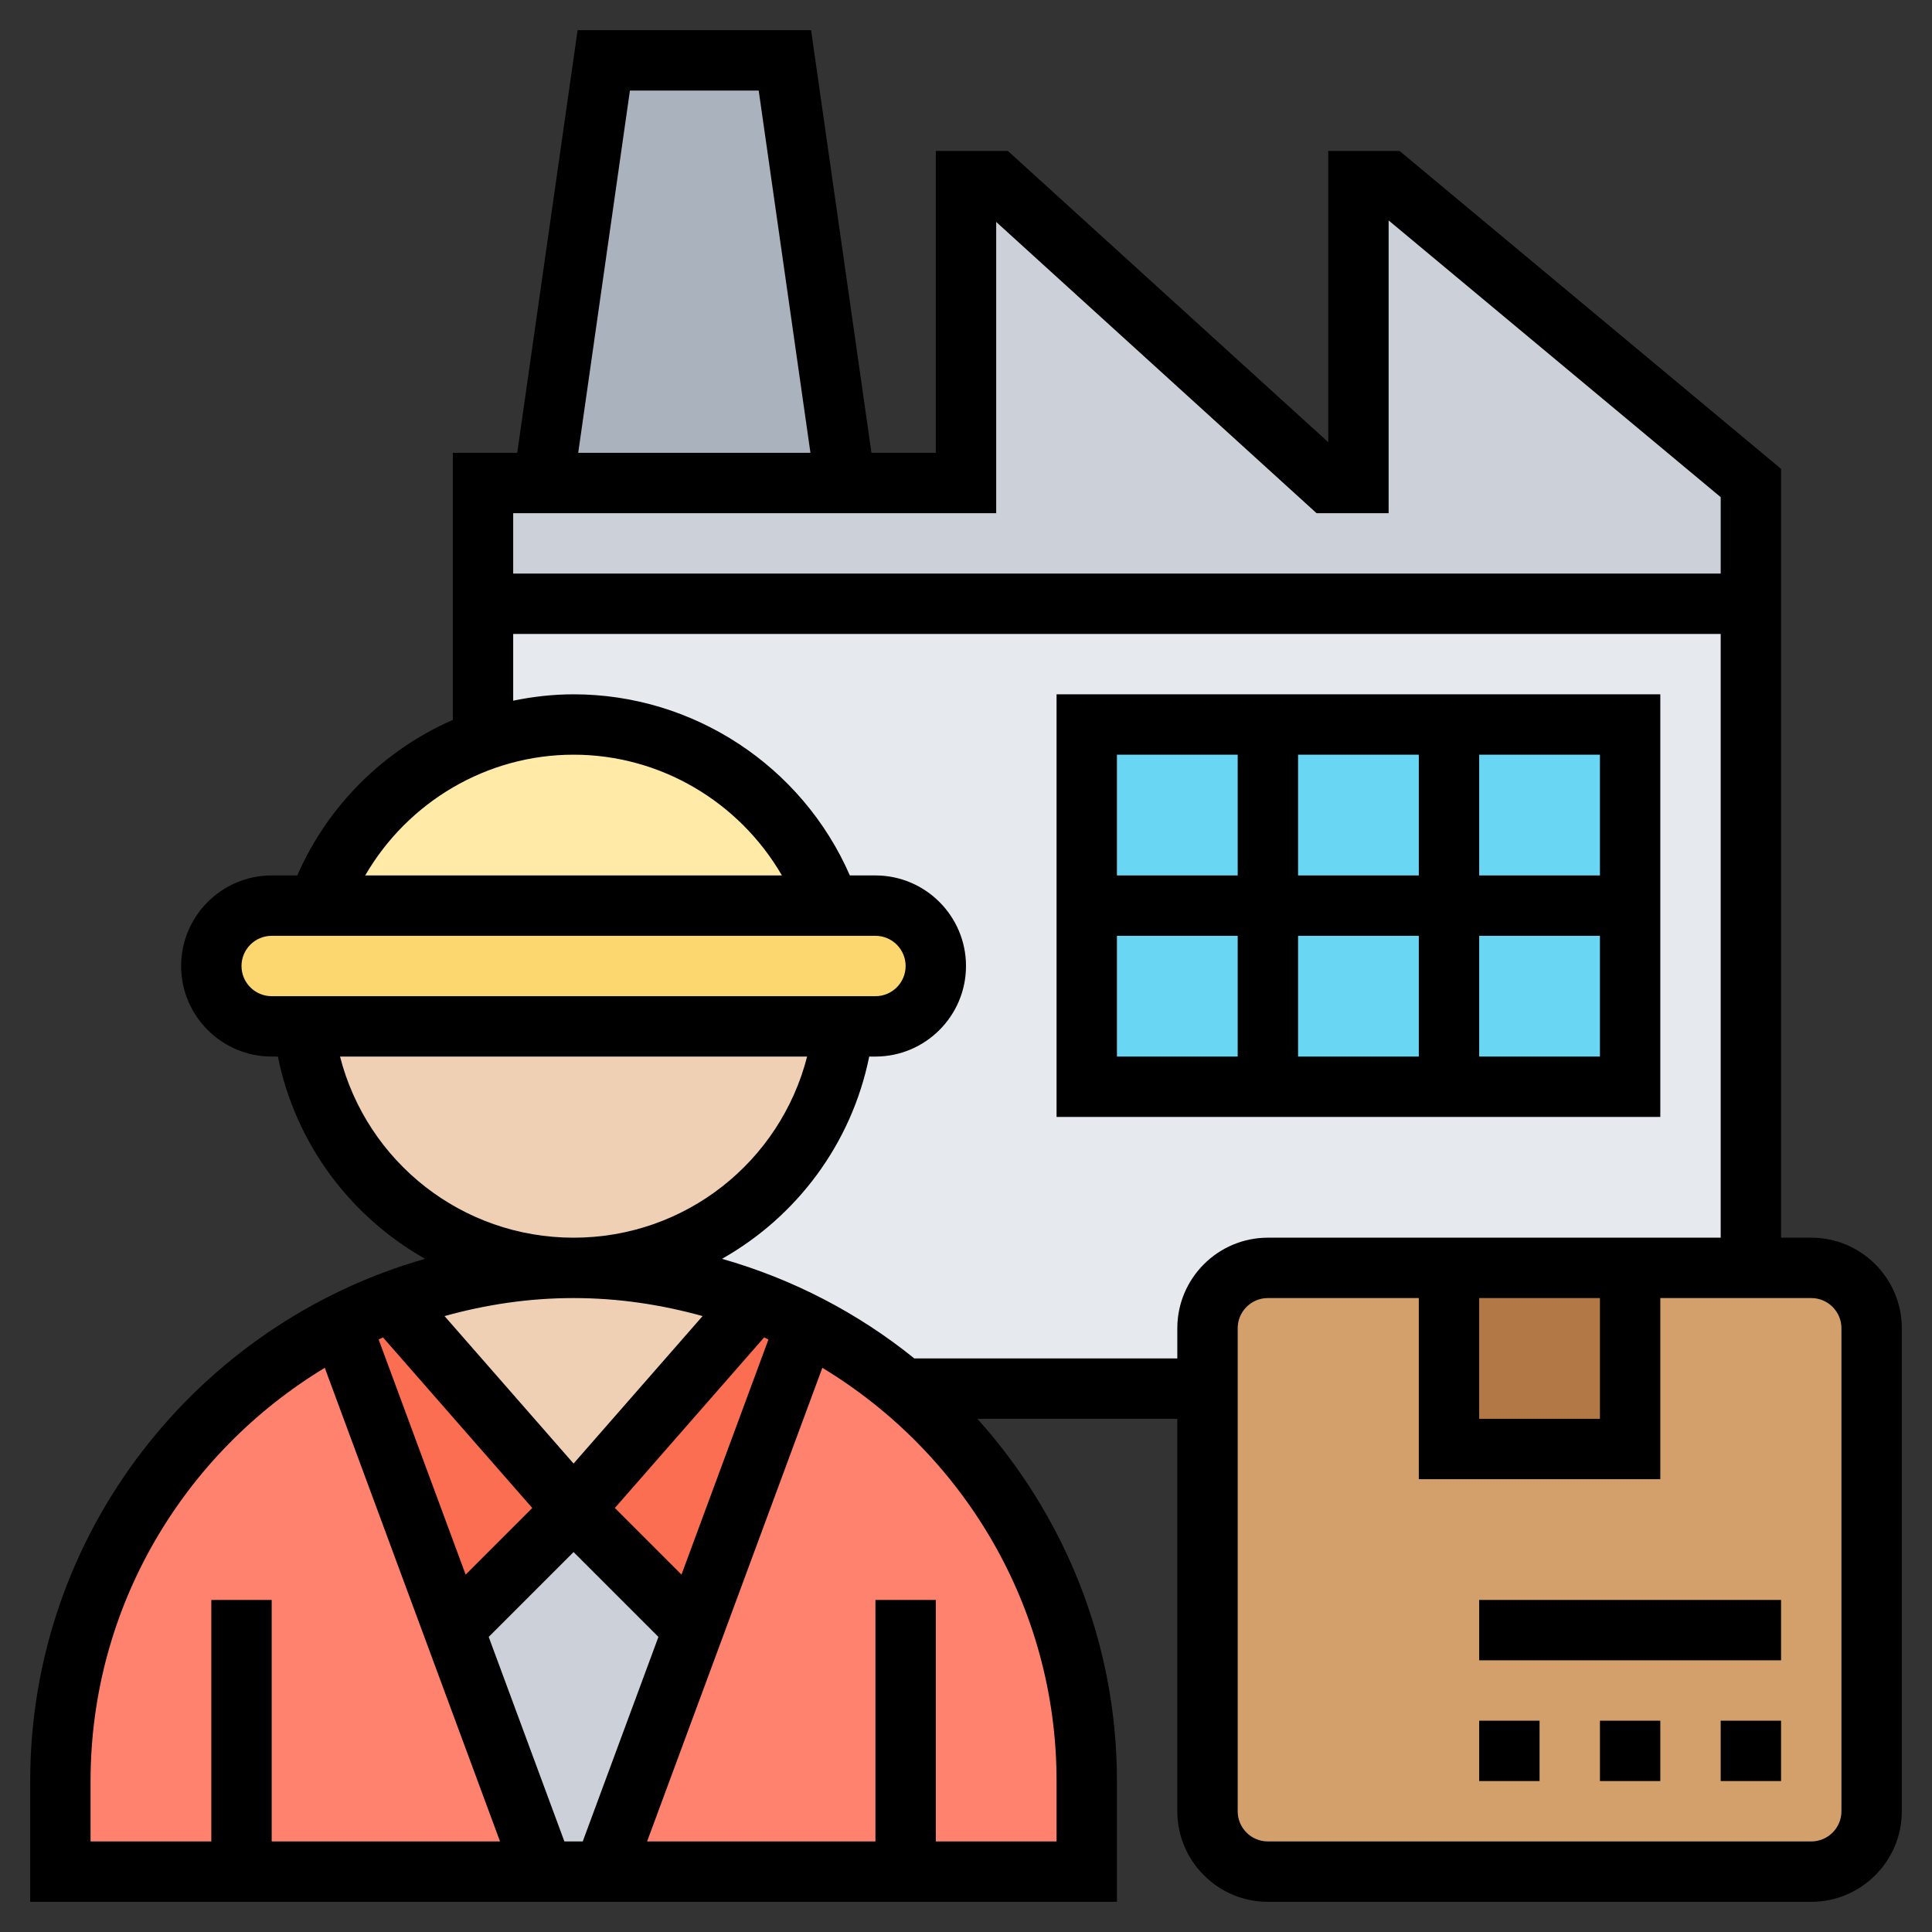 <svg id="Layer_5" enable-background="new 0 0 64 64" height="512" viewBox="0 0 64 64" width="512" xmlns="http://www.w3.org/2000/svg"><rect x="0" y="0" width="64" height="64" fill="#333333" stroke="none"/><path d="m26 2 2 14h-10l2-14z" fill="#aab2bd"/><path d="m29 34c.55 0 1.05-.22 1.41-.59.37-.36.59-.86.59-1.41 0-1.1-.9-2-2-2h-1.52c-1.24-3.49-4.56-6-8.48-6-1.05 0-2.06.18-3 .52v-4.52h42v22h-4-6-6c-1.1 0-2 .9-2 2v2h-10l-.02.03c-.99-.85-2.09-1.58-3.27-2.18-.54-.28-1.1-.53-1.67-.75-1.88-.71-3.91-1.1-6.04-1.1 4.63 0 8.44-3.5 8.94-8z" fill="#e6e9ed"/><path d="m36 24h18v12h-18z" fill="#69d6f4"/><path d="m58 16v4h-42v-4h2 10 4v-10h1l11 10h1v-10h1z" fill="#ccd1d9"/><path d="m22.97 53.97-2.97 8.03h-2l-2.97-8.03 3.97-3.97z" fill="#ccd1d9"/><path d="m8 62h-6v-3c0-4.7 1.9-8.94 4.98-12.02 1.26-1.26 2.71-2.32 4.31-3.13v.01l3.74 10.11 2.97 8.03z" fill="#ff826e"/><path d="m30 62h-10l2.97-8.03 3.74-10.11v-.01c1.18.6 2.28 1.33 3.27 2.18 3.68 3.11 6.02 7.77 6.02 12.97v3z" fill="#ff826e"/><path d="m26.71 43.85v.01l-3.74 10.11-3.97-3.97 6.04-6.9c.57.22 1.13.47 1.67.75z" fill="#fc6e51"/><path d="m12.97 43.1 6.03 6.9-3.97 3.97-3.74-10.11v-.01c.54-.28 1.1-.53 1.68-.75z" fill="#fc6e51"/><path d="m25.04 43.1-6.04 6.9-6.03-6.9c1.87-.71 3.91-1.1 6.03-1.1 2.13 0 4.16.39 6.04 1.1z" fill="#f0d0b4"/><path d="m10.06 34h17.88c-.5 4.5-4.31 8-8.94 8s-8.44-3.5-8.94-8z" fill="#f0d0b4"/><path d="m27.48 30h-16.96c.91-2.55 2.93-4.58 5.48-5.48.94-.34 1.95-.52 3-.52 3.92 0 7.24 2.51 8.48 6z" fill="#ffeaa7"/><path d="m29 30c1.1 0 2 .9 2 2 0 .55-.22 1.05-.59 1.41-.36.37-.86.59-1.41.59h-1.06-17.88-1.06c-1.1 0-2-.9-2-2 0-.55.22-1.05.59-1.41.36-.37.86-.59 1.41-.59h1.52 16.96z" fill="#fcd770"/><path d="m60 42h-18c-1.1 0-2 .9-2 2v2 14c0 1.1.9 2 2 2h18c1.1 0 2-.9 2-2v-16c0-1.1-.9-2-2-2z" fill="#d3a06c"/><path d="m48 42h6v6h-6z" fill="#b27946"/><path d="m60 41h-1v-25.469l-12.638-10.531h-2.362v9.648l-10.613-9.648h-2.387v10h-2.132l-2-14h-7.734l-2 14h-2.134v8.847c-2.267.996-4.132 2.814-5.153 5.153h-.847c-1.654 0-3 1.346-3 3s1.346 3 3 3h.205c.587 2.902 2.412 5.307 4.876 6.7-7.538 2.148-13.081 9.082-13.081 17.3v4h36v-4c0-4.612-1.759-8.811-4.622-12h6.622v13c0 1.654 1.346 3 3 3h18c1.654 0 3-1.346 3-3v-16c0-1.654-1.346-3-3-3zm-39.133-38h4.266l1.714 12h-7.693zm12.133 14v-9.648l10.613 9.648h2.387v-9.698l11 9.167v2.531h-40v-2zm-14 8c2.878 0 5.49 1.565 6.902 4h-13.804c1.412-2.435 4.024-4 6.902-4zm-11 7c0-.552.448-1 1-1h20c.552 0 1 .448 1 1s-.448 1-1 1h-20c-.552 0-1-.448-1-1zm3.264 3h15.473c-.893 3.487-4.038 6-7.736 6s-6.844-2.513-7.737-6zm1.423 9.303 4.945 5.651-2.207 2.207-2.882-7.788c.049-.022.095-.049.144-.07zm6.313 7.111 2.811 2.811-2.507 6.775h-.608l-2.507-6.775zm3.575.747-2.207-2.207 4.945-5.651c.049.021.095.048.143.069zm-3.575-3.679-4.274-4.885c1.363-.379 2.792-.597 4.274-.597s2.911.218 4.274.597zm-16 10.518c0-5.806 3.119-10.884 7.759-13.689l5.805 15.689h-7.564v-8h-2v8h-4zm32 2h-4v-8h-2v8h-7.564l5.805-15.689c4.64 2.805 7.759 7.883 7.759 13.689zm-4.712-16c-1.856-1.499-4.016-2.629-6.37-3.3 2.464-1.393 4.289-3.799 4.876-6.7h.206c1.654 0 3-1.346 3-3s-1.346-3-3-3h-.847c-1.58-3.616-5.171-6-9.153-6-.681 0-1.349.077-2 .211v-2.211h40v20h-15c-1.654 0-3 1.346-3 3v1zm18.712-2h4v4h-4zm12 17c0 .552-.448 1-1 1h-18c-.552 0-1-.448-1-1v-16c0-.552.448-1 1-1h5v6h8v-6h5c.552 0 1 .448 1 1z"/><path d="m57 57h2v2h-2z"/><path d="m49 57h2v2h-2z"/><path d="m53 57h2v2h-2z"/><path d="m49 53h10v2h-10z"/><path d="m55 23h-20v14h20zm-2 6h-4v-4h4zm-10 0v-4h4v4zm4 2v4h-4v-4zm-6-6v4h-4v-4zm-4 6h4v4h-4zm12 4v-4h4v4z"/></svg>